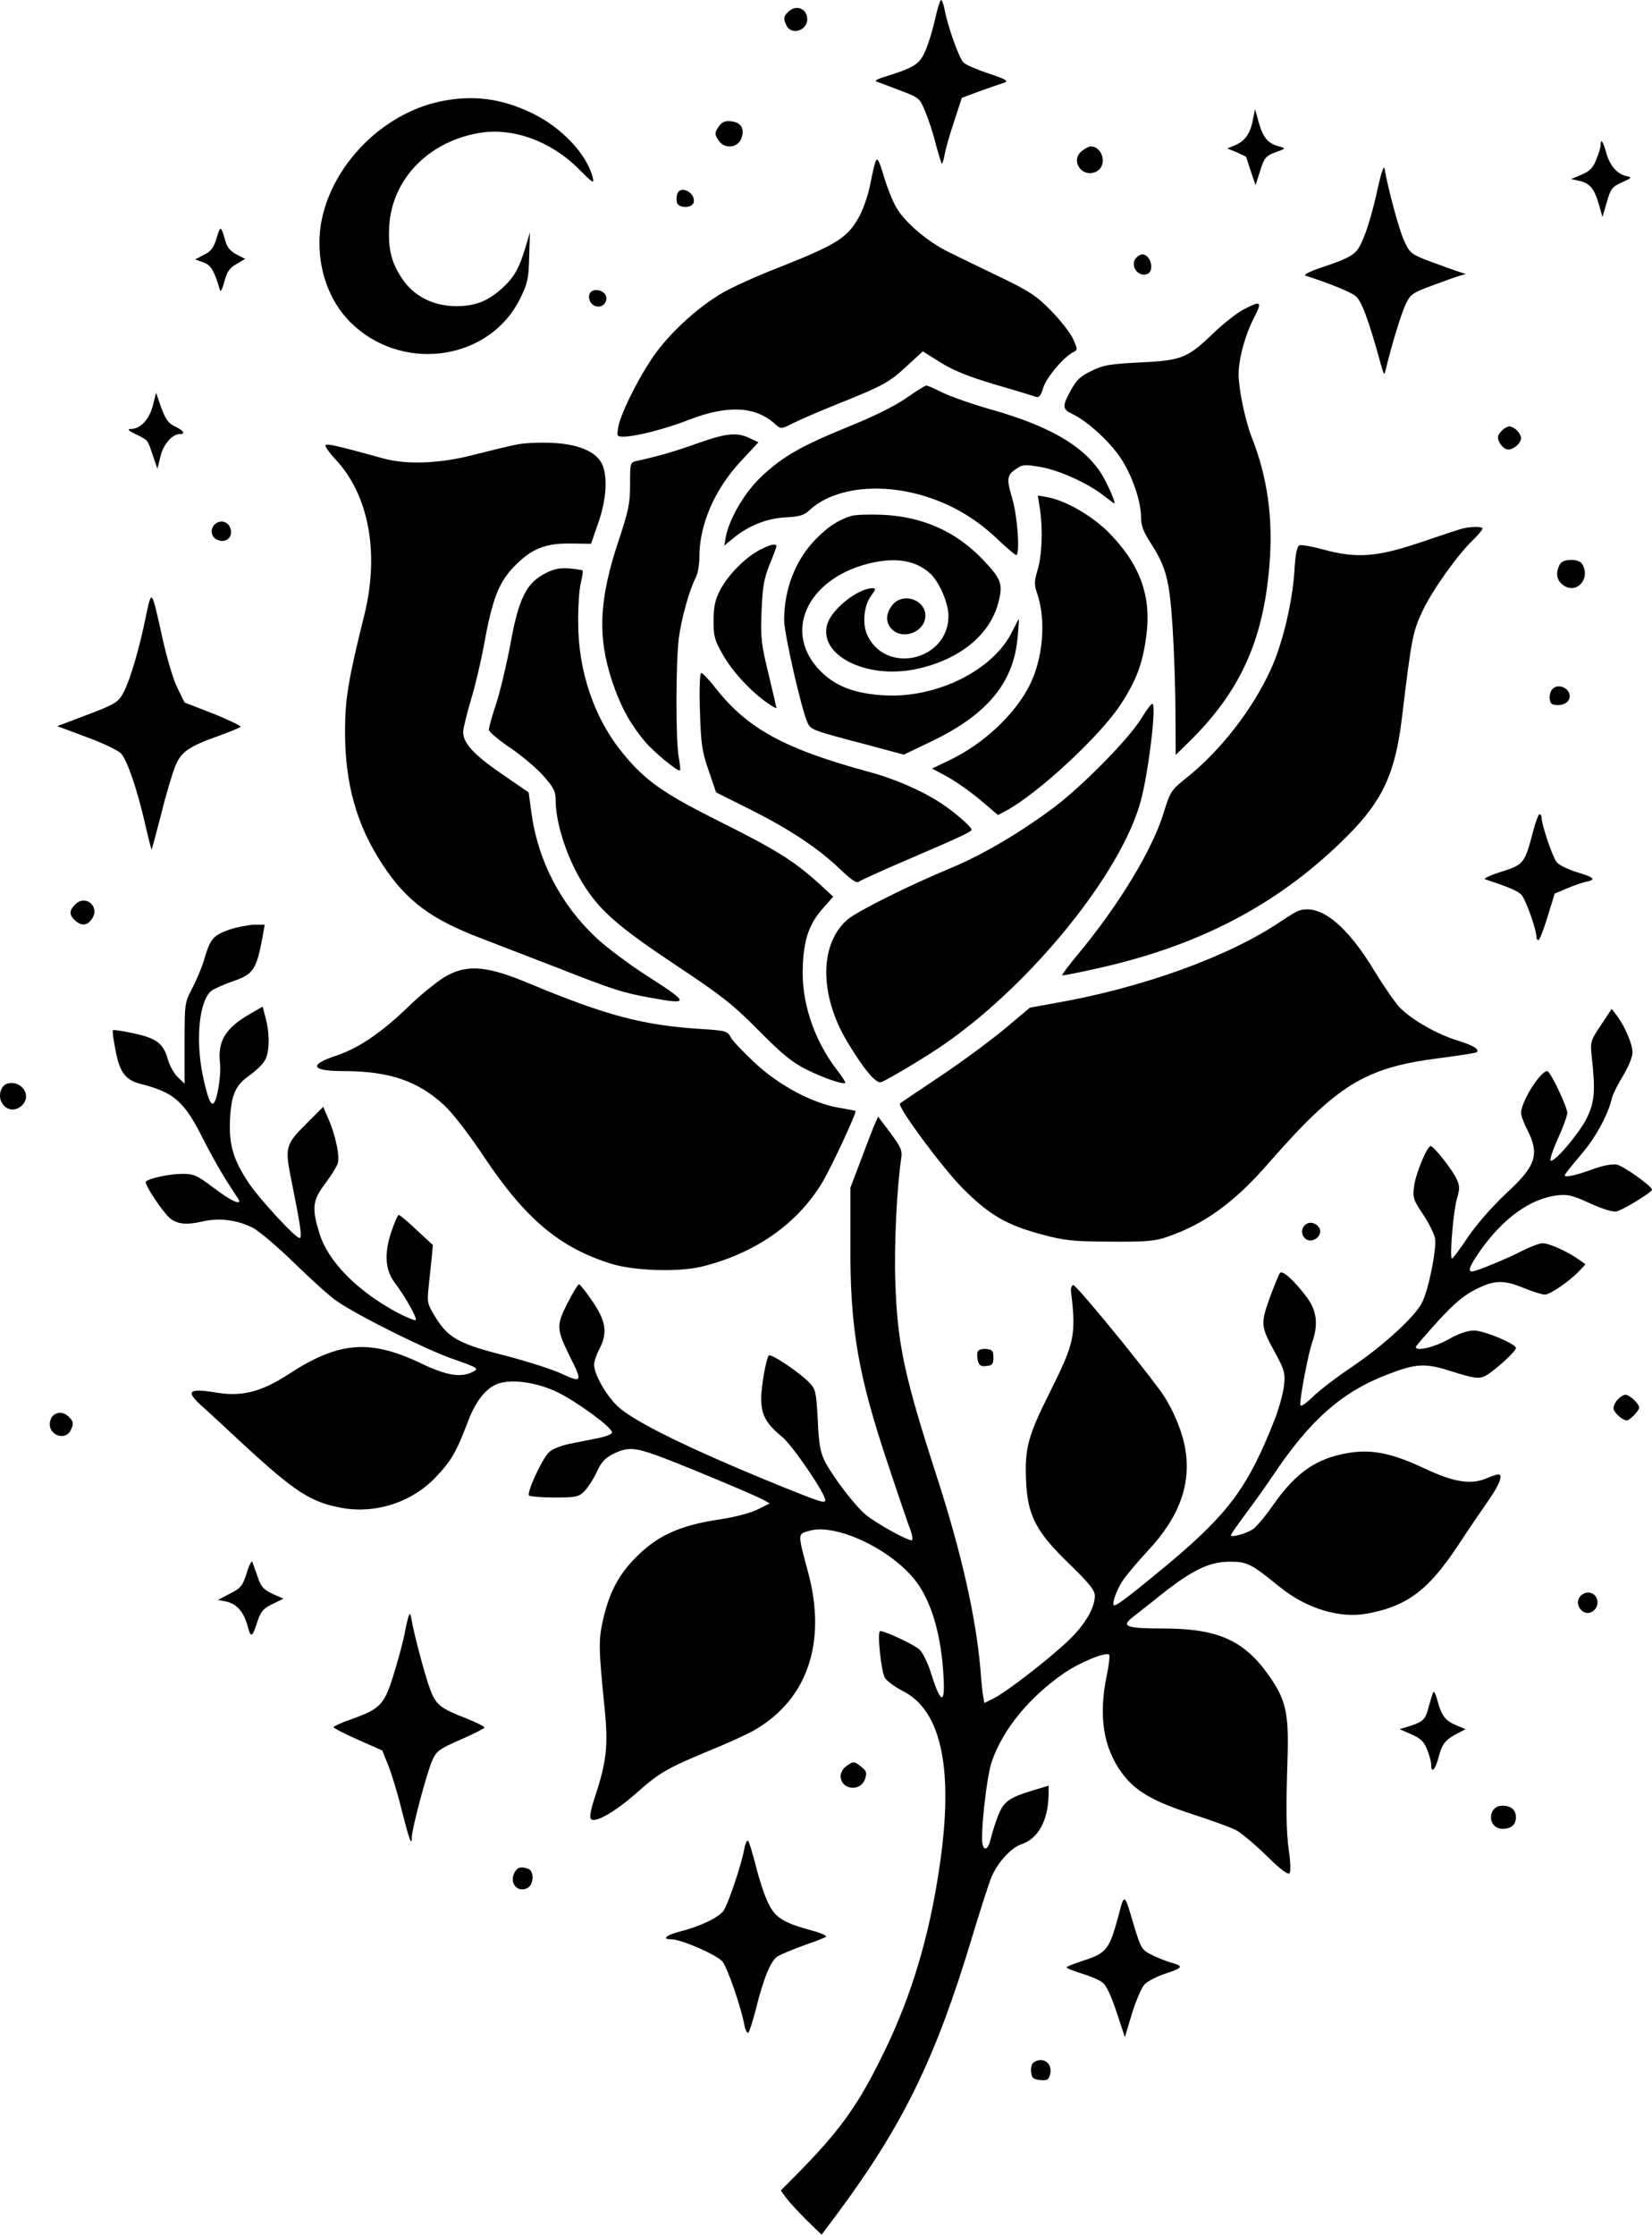 <?xml version="1.0" standalone="no"?>
<!DOCTYPE svg PUBLIC "-//W3C//DTD SVG 20010904//EN"
 "http://www.w3.org/TR/2001/REC-SVG-20010904/DTD/svg10.dtd">
<svg version="1.0" xmlns="http://www.w3.org/2000/svg"
 width="643.392pt" height="870.047pt" viewBox="0 0 643.392 870.047"
 preserveAspectRatio="xMidYMid meet">
<g transform="translate(-185.608,950) scale(0.1,-0.1)"
fill="#000000" stroke="none">
<path d="M5498 9426 c-9 -41 -26 -97 -38 -124 -23 -53 -42 -65 -165 -103 -23
-7 -34 -14 -25 -17 8 -2 49 -18 91 -34 75 -28 77 -30 98 -81 12 -28 31 -85 41
-126 11 -41 22 -76 24 -78 2 -2 7 13 11 34 3 21 20 79 37 130 l30 92 67 25
c36 13 76 27 89 31 31 9 25 13 -60 42 -40 13 -80 31 -89 39 -17 16 -62 141
-74 207 -4 20 -10 37 -14 37 -3 0 -14 -33 -23 -74z"/>
<path d="M4926 9454 c-19 -18 -20 -28 -6 -55 20 -37 80 -18 80 26 0 42 -44 59
-74 29z"/>
<path d="M3570 9105 c-257 -55 -470 -304 -470 -550 0 -129 50 -248 137 -325
204 -182 530 -127 645 108 29 59 33 77 35 162 l3 95 -18 -60 c-25 -82 -44
-115 -91 -158 -56 -50 -104 -69 -180 -69 -88 1 -163 39 -208 106 -43 64 -56
116 -51 206 11 182 151 327 348 362 131 23 280 -30 389 -139 55 -55 62 -60 56
-36 -22 92 -123 199 -240 254 -120 57 -229 70 -355 44z"/>
<path d="M6736 9035 c-10 -54 -31 -84 -69 -100 l-31 -13 37 -15 c20 -9 37 -17
37 -19 0 -2 9 -27 18 -56 l18 -53 18 56 c17 55 21 59 81 80 18 7 16 9 -11 16
-41 12 -59 34 -76 94 l-14 50 -8 -40z"/>
<path d="M4654 9006 c-15 -24 -15 -28 0 -52 24 -36 76 -31 90 9 13 37 -2 61
-42 65 -24 2 -34 -3 -48 -22z"/>
<path d="M8090 8935 c0 -8 -7 -33 -17 -56 -12 -32 -25 -45 -57 -59 l-41 -17
31 -7 c42 -9 59 -30 77 -91 l14 -50 17 58 c15 53 21 60 59 77 40 18 40 19 15
25 -36 9 -64 43 -77 93 -12 42 -21 55 -21 27z"/>
<path d="M6072 8914 c-50 -35 -5 -108 52 -83 46 21 29 99 -21 99 -5 0 -19 -7
-31 -16z"/>
<path d="M5265 8868 c-3 -7 -12 -46 -20 -87 -8 -41 -27 -96 -42 -123 -46 -84
-85 -109 -323 -203 -80 -31 -174 -74 -210 -95 -91 -53 -191 -143 -256 -229
-60 -80 -139 -235 -150 -293 -6 -36 -5 -38 19 -38 48 0 162 29 257 66 150 58
259 53 336 -18 22 -19 22 -19 72 6 28 14 107 48 177 76 172 69 194 81 264 146
l61 56 48 -30 c67 -44 121 -66 257 -106 66 -19 127 -38 136 -41 12 -4 19 5 28
35 12 40 76 116 115 138 20 10 20 10 1 53 -11 24 -50 73 -86 110 -57 58 -85
76 -195 129 -71 34 -161 78 -200 97 -84 41 -172 115 -207 175 -14 24 -35 76
-47 116 -22 73 -27 82 -35 60z"/>
<path d="M7226 8785 c-25 -115 -46 -184 -68 -231 -21 -45 -40 -57 -163 -98
-38 -13 -63 -26 -55 -29 99 -32 174 -63 195 -79 23 -18 50 -88 98 -263 14 -49
14 -49 21 -20 24 99 60 216 77 251 18 38 26 44 102 72 45 17 93 34 107 38 l25
7 -30 10 c-16 5 -65 23 -109 39 -76 29 -79 32 -102 82 -19 42 -60 192 -76 281
-2 11 -12 -16 -22 -60z"/>
<path d="M4494 8746 c-3 -8 -4 -23 -2 -33 5 -25 61 -25 66 0 7 37 -51 67 -64
33z"/>
<path d="M2700 8574 c-12 -39 -22 -53 -50 -66 l-34 -18 31 -11 c30 -10 43 -31
66 -109 3 -8 10 7 17 34 10 38 20 53 47 68 l34 20 -33 17 c-21 10 -36 27 -42
46 -20 69 -21 69 -36 19z"/>
<path d="M6280 8495 c-24 -29 8 -75 44 -62 30 12 14 77 -20 77 -6 0 -17 -7
-24 -15z"/>
<path d="M4157 8363 c-13 -13 -7 -42 12 -52 27 -15 56 9 47 37 -7 21 -44 31
-59 15z"/>
<path d="M6699 8295 c-25 -13 -77 -54 -115 -90 -103 -99 -123 -108 -287 -116
-119 -6 -144 -10 -190 -33 -43 -20 -59 -36 -80 -75 -35 -63 -34 -74 6 -93 57
-27 144 -106 186 -169 46 -68 81 -170 81 -233 0 -31 9 -56 35 -96 64 -99 76
-148 88 -335 6 -93 11 -243 11 -332 l1 -162 48 47 c202 197 293 396 317 691
15 183 -7 341 -69 499 -25 63 -51 188 -51 244 0 61 25 153 60 221 33 64 28 68
-41 32z"/>
<path d="M5385 7950 c-43 -30 -127 -72 -222 -110 -184 -75 -257 -116 -340
-194 -65 -60 -125 -162 -140 -235 l-6 -35 39 32 c60 48 131 75 203 78 52 3 69
8 90 28 95 88 278 109 456 52 106 -34 194 -87 277 -166 38 -36 71 -64 73 -61
14 13 3 153 -16 218 -24 80 -22 94 17 119 23 16 34 16 92 6 72 -12 187 -64
247 -112 21 -16 39 -30 41 -30 5 0 -12 44 -35 88 -62 123 -201 209 -446 278
-71 20 -156 50 -187 65 -32 16 -61 29 -65 28 -4 0 -39 -22 -78 -49z"/>
<path d="M2451 7920 c-14 -53 -48 -90 -85 -90 -16 -1 -11 -6 18 -20 50 -25 46
-20 67 -82 l18 -53 12 48 c11 47 46 87 75 87 24 0 15 14 -19 30 -25 12 -36 27
-53 73 l-20 58 -13 -51z"/>
<path d="M7706 7824 c-9 -8 -16 -20 -16 -25 0 -22 22 -49 40 -49 22 0 50 25
50 45 0 7 -7 21 -16 29 -8 9 -22 16 -29 16 -7 0 -21 -7 -29 -16z"/>
<path d="M4575 7775 c-89 -32 -151 -50 -237 -69 -28 -6 -28 -7 -28 -92 0 -74
-6 -102 -44 -217 -77 -229 -84 -376 -25 -552 32 -95 68 -161 126 -231 35 -42
130 -120 137 -113 3 2 0 24 -4 49 -13 63 -12 373 0 467 11 80 41 186 66 235 8
15 14 51 14 80 0 126 59 262 160 371 l70 75 -34 16 c-50 24 -90 20 -201 -19z"/>
<path d="M3867 7769 c-27 -5 -100 -23 -163 -39 -133 -35 -264 -40 -354 -15
-175 48 -220 59 -226 52 -4 -3 14 -29 40 -57 128 -137 170 -362 112 -600 -64
-257 -76 -332 -76 -455 -1 -205 45 -368 146 -521 94 -143 190 -214 389 -289
55 -21 183 -71 285 -110 224 -88 260 -100 373 -120 148 -27 148 -20 -8 80 -77
49 -172 120 -211 158 -134 127 -221 294 -247 474 l-12 88 -105 72 c-109 75
-150 120 -150 163 0 14 14 70 30 125 17 55 39 149 50 208 34 190 59 253 126
319 62 62 116 83 210 82 l82 -1 28 81 c32 91 38 182 14 231 -24 48 -94 77
-198 81 -48 2 -109 -1 -135 -7z"/>
<path d="M5907 7513 c11 -79 7 -178 -11 -236 -12 -41 -12 -54 -1 -86 36 -104
24 -254 -29 -359 -58 -115 -182 -230 -313 -292 l-67 -32 58 -31 c31 -17 89
-57 128 -90 l71 -60 32 17 c124 67 367 292 446 414 60 92 85 157 99 263 22
156 -23 281 -145 405 -64 65 -168 125 -238 138 l-39 7 9 -58z"/>
<path d="M5170 7491 c-50 -16 -88 -41 -135 -88 -80 -81 -125 -195 -125 -317 0
-52 67 -347 91 -399 13 -29 17 -30 245 -90 l130 -35 100 48 c222 105 326 228
343 405 4 41 6 75 5 75 -1 0 -12 -21 -25 -47 -72 -151 -294 -262 -499 -250
-115 6 -192 36 -250 96 -145 148 -53 354 185 416 106 27 186 15 244 -38 35
-32 71 -115 71 -165 0 -169 -235 -230 -313 -81 -24 44 -18 119 12 160 18 24
19 29 6 29 -56 0 -156 -78 -176 -137 -40 -121 148 -219 344 -178 168 35 288
132 321 258 19 72 13 91 -56 164 -107 114 -238 172 -398 179 -52 2 -106 0
-120 -5z"/>
<path d="M2692 7458 c-18 -18 -14 -46 7 -58 38 -20 71 13 51 51 -12 21 -40 25
-58 7z"/>
<path d="M7555 7443 c-11 -2 -85 -27 -165 -54 -172 -58 -249 -64 -382 -28 -43
12 -84 19 -91 16 -10 -4 -16 -35 -20 -104 -8 -121 -47 -283 -92 -380 -72 -157
-196 -316 -329 -422 -59 -47 -62 -52 -89 -139 -45 -144 -175 -358 -335 -550
-34 -41 -61 -77 -59 -79 2 -2 66 11 142 28 401 90 708 253 970 516 136 137
185 242 211 458 38 314 42 336 82 420 41 84 135 215 196 274 20 19 36 39 36
43 0 8 -40 9 -75 1z"/>
<path d="M4815 7359 c-57 -30 -122 -96 -153 -154 -21 -40 -26 -64 -27 -120 0
-63 4 -77 37 -135 36 -64 112 -146 176 -189 17 -12 32 -20 32 -17 0 2 -14 62
-31 133 -28 115 -31 139 -27 243 4 95 9 126 31 181 15 36 27 69 27 72 0 13
-25 7 -65 -14z"/>
<path d="M7930 7301 c-15 -29 -12 -56 8 -74 50 -46 114 13 82 74 -7 13 -21 19
-45 19 -24 0 -38 -6 -45 -19z"/>
<path d="M3982 7269 c-76 -38 -106 -99 -138 -276 -14 -75 -38 -177 -54 -228
-17 -50 -30 -98 -30 -106 0 -8 37 -39 81 -69 45 -30 104 -80 130 -109 41 -46
49 -62 49 -94 0 -98 49 -241 117 -344 63 -95 137 -158 352 -301 179 -119 221
-152 321 -253 91 -92 130 -124 185 -152 68 -34 145 -60 153 -53 2 2 -12 25
-32 50 -93 122 -141 271 -133 411 5 104 27 163 82 223 l36 41 -44 41 c-106 97
-171 138 -397 251 -222 111 -292 160 -381 270 -109 134 -171 317 -171 504 -1
61 4 130 10 155 6 24 9 46 7 49 -3 2 -26 6 -52 8 -36 3 -59 -2 -91 -18z"/>
<path d="M2425 7104 c-24 -121 -61 -247 -85 -294 -23 -46 -31 -50 -163 -100
l-98 -37 115 -43 c63 -23 124 -52 134 -64 24 -27 63 -141 93 -273 13 -56 24
-101 26 -100 1 2 18 64 37 138 18 74 43 157 54 184 22 57 51 78 172 121 41 15
78 30 83 34 4 3 -43 26 -105 51 l-113 44 -27 55 c-16 30 -42 118 -59 195 -43
194 -42 192 -64 89z"/>
<path d="M5331 7144 c-26 -34 -27 -68 -1 -94 44 -44 130 -9 130 53 0 64 -89
92 -129 41z"/>
<path d="M4582 6733 c4 -131 8 -158 34 -233 l29 -85 130 -65 c154 -77 266
-151 352 -233 47 -45 66 -57 75 -49 7 5 92 44 188 85 208 89 250 109 250 117
0 10 -62 65 -113 99 -74 50 -183 98 -287 126 -328 89 -473 168 -597 326 -25
32 -50 59 -56 59 -5 0 -8 -57 -5 -147z"/>
<path d="M7901 6816 c-7 -8 -11 -25 -9 -38 2 -18 9 -23 32 -23 36 0 56 27 40
53 -14 22 -48 27 -63 8z"/>
<path d="M6301 6703 c-48 -79 -227 -261 -341 -347 -130 -97 -275 -183 -400
-235 -166 -69 -362 -167 -402 -200 -111 -94 -112 -294 -2 -477 64 -107 112
-164 132 -157 30 12 184 104 252 152 342 240 685 667 759 943 31 115 62 378
45 378 -5 0 -24 -26 -43 -57z"/>
<path d="M7827 6263 c-33 -125 -36 -129 -124 -157 -43 -13 -71 -27 -63 -29 90
-30 124 -44 140 -59 17 -16 60 -136 60 -167 0 -6 3 -11 8 -11 4 0 20 41 35 90
l28 91 47 20 c26 11 59 23 75 26 41 8 33 17 -34 37 -33 10 -69 27 -79 38 -16
17 -60 146 -60 176 0 6 -4 12 -8 12 -4 0 -16 -30 -25 -67z"/>
<path d="M2149 5979 c-24 -24 -24 -41 -1 -62 26 -24 49 -21 67 7 31 47 -26 95
-66 55z"/>
<path d="M6910 5953 c-8 -3 -40 -23 -70 -43 -201 -135 -536 -256 -874 -315
l-99 -18 -101 -85 c-56 -46 -168 -129 -251 -184 -82 -55 -152 -102 -154 -104
-12 -11 164 -249 244 -330 105 -105 170 -143 312 -181 86 -23 119 -26 263 -27
137 -1 174 2 220 18 147 50 264 135 397 288 267 305 374 371 661 408 79 10
146 21 149 23 12 12 -11 26 -74 46 -76 23 -171 76 -221 124 -19 18 -63 82
-100 142 -112 187 -218 270 -302 238z"/>
<path d="M2750 5881 c-63 -22 -75 -36 -97 -111 -8 -30 -30 -82 -47 -115 -31
-60 -31 -61 -31 -217 l0 -157 -26 25 c-15 14 -32 45 -39 69 -17 62 -44 83
-133 102 -42 9 -79 15 -81 12 -3 -2 2 -38 10 -78 16 -86 39 -116 98 -131 130
-33 169 -67 242 -212 26 -51 65 -122 88 -158 23 -36 45 -71 50 -77 17 -29 -27
-10 -95 42 -65 49 -78 55 -121 55 -54 0 -135 -18 -144 -31 -6 -10 64 -115 92
-140 29 -25 65 -29 126 -15 68 16 136 7 199 -24 24 -13 98 -75 164 -140 66
-64 140 -131 165 -147 89 -60 345 -187 448 -223 100 -35 104 -38 81 -50 -47
-25 -103 -16 -207 34 -196 93 -318 83 -512 -44 -106 -69 -183 -89 -285 -71
-104 17 -117 5 -55 -51 25 -22 94 -86 154 -142 211 -195 272 -235 396 -257
131 -23 271 23 363 120 60 63 80 96 126 218 33 86 76 136 126 149 59 15 151
-1 226 -38 79 -40 208 -135 209 -155 0 -6 -25 -16 -55 -22 -30 -6 -80 -16
-110 -22 -31 -6 -67 -20 -80 -32 -26 -23 -87 -155 -79 -169 3 -4 47 -8 98 -8
85 0 95 2 118 24 13 14 35 47 48 75 18 39 33 55 65 71 53 26 81 25 163 -4 72
-25 368 -148 417 -173 l29 -16 -46 -23 c-28 -14 -88 -30 -147 -39 -163 -24
-251 -66 -339 -159 -61 -65 -95 -132 -118 -235 -17 -77 -17 -107 7 -343 14
-143 8 -204 -37 -341 -18 -54 -23 -82 -16 -89 16 -16 92 27 174 99 92 82 122
99 286 167 74 30 154 67 179 82 204 119 279 340 207 610 -42 157 -42 151 3
164 102 31 316 -69 413 -192 63 -79 103 -215 111 -380 6 -107 -12 -100 -49 18
-12 39 -32 80 -45 92 -20 19 -133 72 -153 72 -13 0 4 -161 19 -183 8 -12 39
-35 70 -51 151 -76 199 -308 141 -691 -39 -263 -107 -490 -209 -702 -100 -208
-169 -307 -328 -470 l-80 -81 21 -29 c11 -15 47 -54 79 -86 l59 -57 65 87
c253 342 379 600 520 1068 33 110 68 218 78 241 25 56 76 111 115 124 67 22
106 96 106 200 l0 28 -57 -17 c-99 -30 -119 -45 -141 -103 -11 -29 -23 -68
-27 -85 -8 -38 -23 -51 -31 -28 -12 29 14 268 35 328 44 125 144 248 281 343
61 42 163 84 176 72 3 -4 -1 -41 -10 -83 -32 -157 -13 -278 59 -377 52 -71
121 -111 275 -161 74 -24 151 -52 170 -62 19 -10 72 -54 118 -99 57 -56 85
-77 91 -68 4 7 3 45 -3 85 -11 77 -12 164 -5 377 4 160 -8 214 -71 304 -98
140 -200 186 -415 186 -141 0 -163 8 -120 42 16 13 68 53 115 91 120 95 187
127 265 127 68 0 83 -7 191 -95 106 -87 236 -127 345 -107 156 29 238 91 354
266 40 61 94 140 119 176 43 61 57 100 37 100 -5 0 -26 -7 -47 -16 -60 -25
-125 -15 -242 40 -125 59 -206 75 -297 59 -123 -21 -202 -76 -291 -203 -30
-43 -65 -85 -79 -94 -26 -17 -85 -33 -85 -23 0 4 26 41 58 84 32 43 78 107
102 143 147 221 272 331 450 399 115 44 147 45 253 11 75 -24 100 -28 121 -20
29 11 126 97 126 112 0 16 -124 68 -163 68 -26 0 -60 -12 -101 -35 -55 -31
-126 -47 -126 -29 0 3 39 48 86 100 64 70 101 101 147 124 73 37 109 38 189 5
34 -14 70 -25 81 -25 21 0 97 53 135 93 l23 25 -30 21 c-41 29 -112 61 -137
61 -12 0 -48 -14 -80 -30 -60 -31 -179 -80 -195 -80 -18 0 -8 24 35 85 88 123
191 197 294 211 44 5 59 2 131 -31 51 -23 91 -35 104 -31 27 7 137 75 137 84
0 14 -110 92 -137 98 -18 3 -52 -3 -88 -16 -68 -25 -115 -36 -115 -26 0 4 28
39 62 79 58 67 106 155 122 222 4 16 24 56 44 88 21 35 36 72 36 90 0 32 -30
103 -63 146 l-18 23 -42 -63 c-42 -64 -42 -64 -35 -129 14 -127 10 -171 -19
-231 -28 -59 -130 -179 -142 -167 -4 3 9 42 29 86 20 44 36 88 36 99 0 24 -66
163 -78 163 -27 0 -101 -118 -102 -163 0 -10 11 -40 25 -67 48 -95 33 -140
-84 -247 -52 -49 -112 -117 -147 -168 -31 -47 -60 -85 -63 -85 -10 0 5 184 19
232 12 42 12 51 -2 80 -16 34 -84 121 -99 126 -13 5 -60 -107 -66 -159 -5 -42
-2 -52 35 -106 22 -33 43 -75 47 -94 7 -40 -25 -201 -51 -251 -27 -54 -152
-168 -269 -247 -61 -41 -131 -94 -157 -120 -34 -32 -48 -40 -48 -28 0 34 32
199 46 239 25 71 19 124 -20 177 -48 64 -94 107 -105 95 -4 -5 -22 -49 -40
-97 -36 -102 -35 -111 22 -215 36 -66 39 -79 34 -125 -3 -29 -19 -88 -36 -132
-103 -263 -178 -365 -415 -564 -139 -115 -198 -161 -210 -161 -12 0 6 55 31
94 14 21 58 74 99 118 125 133 171 263 145 404 -13 70 -54 164 -99 224 -105
141 -327 410 -336 407 -6 -2 -10 -13 -9 -23 21 -172 14 -202 -82 -394 -85
-169 -98 -218 -93 -340 5 -139 38 -203 170 -330 77 -75 98 -101 98 -123 0 -48
-40 -115 -106 -177 -81 -76 -237 -196 -286 -221 l-38 -19 -4 22 c-3 13 -8 59
-11 103 -17 204 -73 455 -170 755 -127 393 -154 516 -162 760 -5 144 6 367 23
480 5 30 -1 44 -42 99 l-48 64 -18 -41 c-9 -23 -33 -85 -53 -139 l-37 -97 0
-215 c-2 -333 30 -515 148 -866 40 -121 79 -234 86 -252 7 -18 9 -35 6 -39 -8
-7 -130 59 -179 98 -42 34 -127 145 -160 208 -18 36 -24 67 -28 162 -6 106 -8
119 -31 143 -38 41 -152 117 -160 108 -4 -4 -13 -38 -19 -74 -23 -135 -11
-175 70 -242 41 -33 169 -221 169 -247 0 -14 -14 -10 -175 55 -339 138 -560
245 -629 306 -46 41 -96 127 -96 166 0 13 9 40 20 60 33 63 27 108 -26 186
-25 37 -49 67 -53 67 -4 0 -24 -33 -45 -74 -44 -86 -43 -101 10 -208 49 -97
47 -103 -31 -67 -35 17 -133 48 -216 70 -183 46 -225 69 -274 146 -34 55 -36
61 -30 118 3 33 9 84 12 114 l5 54 -63 58 c-34 33 -66 59 -70 59 -4 0 -17 -30
-29 -66 -28 -84 -24 -149 13 -197 40 -53 89 -139 82 -146 -4 -3 -35 10 -70 28
-157 84 -272 200 -305 310 -30 97 -27 127 21 191 23 30 45 66 50 79 10 26 -8
114 -39 182 l-17 40 -62 -62 c-88 -88 -89 -93 -59 -240 34 -169 39 -209 29
-209 -16 0 -151 146 -196 211 -63 94 -80 152 -75 253 5 96 22 132 77 170 22
16 48 40 57 55 20 30 22 104 4 170 l-11 42 -47 -27 c-98 -56 -129 -107 -119
-193 5 -44 -10 -142 -25 -156 -11 -11 -25 26 -42 107 -30 146 -13 300 37 333
13 8 49 24 81 35 79 27 91 45 115 174 l8 46 -41 0 c-22 -1 -66 -9 -96 -19z"/>
<path d="M3601 5704 c-30 -15 -96 -67 -150 -119 -112 -108 -197 -165 -286
-195 -109 -36 -97 -60 30 -60 176 0 288 -38 390 -132 33 -30 94 -109 153 -197
164 -247 299 -360 502 -422 89 -27 260 -32 350 -10 209 52 373 167 470 330 37
63 134 272 128 276 -2 1 -32 7 -68 13 -102 18 -231 87 -325 175 -44 41 -86 85
-93 99 -13 24 -20 26 -116 32 -225 14 -371 53 -666 176 -162 68 -237 76 -319
34z"/>
<path d="M1887 5282 c-28 -6 -41 -50 -22 -78 19 -30 56 -31 80 -4 34 38 -6 94
-58 82z"/>
<path d="M6931 4721 c-13 -24 8 -55 34 -50 28 6 42 34 26 53 -18 22 -48 20
-60 -3z"/>
<path d="M5665 4240 c-4 -6 -4 -22 -1 -36 5 -20 12 -25 34 -22 23 2 27 8 27
33 0 25 -4 31 -27 33 -14 2 -29 -2 -33 -8z"/>
<path d="M8157 4052 c-10 -10 -17 -26 -17 -35 0 -15 35 -47 52 -47 11 0 48 38
48 50 0 15 -38 50 -53 50 -8 0 -21 -8 -30 -18z"/>
<path d="M2062 3988 c-7 -7 -12 -21 -12 -33 0 -44 60 -63 80 -26 14 27 13 37
-6 55 -18 19 -45 21 -62 4z"/>
<path d="M2817 3376 c-16 -50 -23 -59 -65 -80 l-47 -25 32 -6 c41 -9 68 -40
83 -94 13 -50 18 -48 39 17 13 39 23 50 58 67 l43 21 -43 19 c-35 17 -45 28
-57 65 -9 25 -18 51 -21 59 -2 7 -13 -12 -22 -43z"/>
<path d="M8010 3285 c-26 -32 13 -81 48 -59 34 22 22 74 -18 74 -10 0 -23 -7
-30 -15z"/>
<path d="M3448 3210 c-3 -8 -11 -42 -17 -75 -7 -33 -26 -104 -43 -158 -35
-113 -51 -130 -163 -170 -38 -13 -70 -28 -70 -31 0 -4 43 -26 95 -49 l95 -42
24 -60 c13 -33 37 -111 52 -174 30 -117 39 -141 39 -103 0 31 58 249 79 297
17 38 26 45 110 82 51 22 93 44 94 47 1 4 -31 20 -71 36 -102 40 -118 52 -141
114 -20 53 -65 223 -73 276 -3 17 -6 20 -10 10z"/>
<path d="M7437 2910 c-3 -8 -11 -34 -17 -56 -12 -48 -21 -57 -74 -74 l-39 -12
46 -20 c36 -16 49 -28 61 -59 9 -22 16 -48 16 -59 0 -37 16 -20 29 29 13 52
27 69 76 94 l29 15 -34 14 c-45 19 -59 37 -75 95 -7 29 -15 42 -18 33z"/>
<path d="M5152 2624 c-12 -8 -22 -26 -22 -38 0 -54 77 -64 95 -12 8 24 6 31
-14 47 -28 23 -31 23 -59 3z"/>
<path d="M7669 2449 c-17 -33 3 -69 39 -69 33 0 52 16 52 45 0 29 -19 45 -52
45 -18 0 -31 -7 -39 -21z"/>
<path d="M4755 2303 c-11 -62 -63 -216 -81 -242 -19 -26 -93 -62 -171 -81 -53
-14 -71 -30 -33 -30 40 0 179 -61 200 -87 20 -26 72 -176 85 -246 4 -21 11
-35 16 -30 4 4 17 45 29 91 30 122 58 188 84 205 12 8 58 27 102 43 43 15 83
30 87 34 4 4 -20 15 -55 24 -113 31 -144 51 -171 109 -14 29 -35 93 -47 142
-13 50 -26 94 -30 98 -4 5 -11 -9 -15 -30z"/>
<path d="M3860 2210 c-22 -41 12 -81 51 -60 24 13 26 65 3 74 -28 11 -43 7
-54 -14z"/>
<path d="M6211 2038 c-33 -124 -46 -142 -130 -169 -39 -13 -71 -25 -71 -28 0
-4 27 -14 61 -25 33 -10 70 -26 81 -36 13 -10 34 -56 53 -114 l32 -97 28 93
c16 51 38 102 50 114 12 11 46 29 76 39 73 24 77 30 27 44 -24 7 -60 22 -80
32 -35 18 -39 26 -64 107 -40 136 -38 135 -63 40z"/>
<path d="M5882 1471 c-8 -5 -12 -21 -10 -37 2 -24 8 -29 35 -32 28 -3 33 1 39
23 10 42 -27 70 -64 46z"/>
</g>
</svg>
